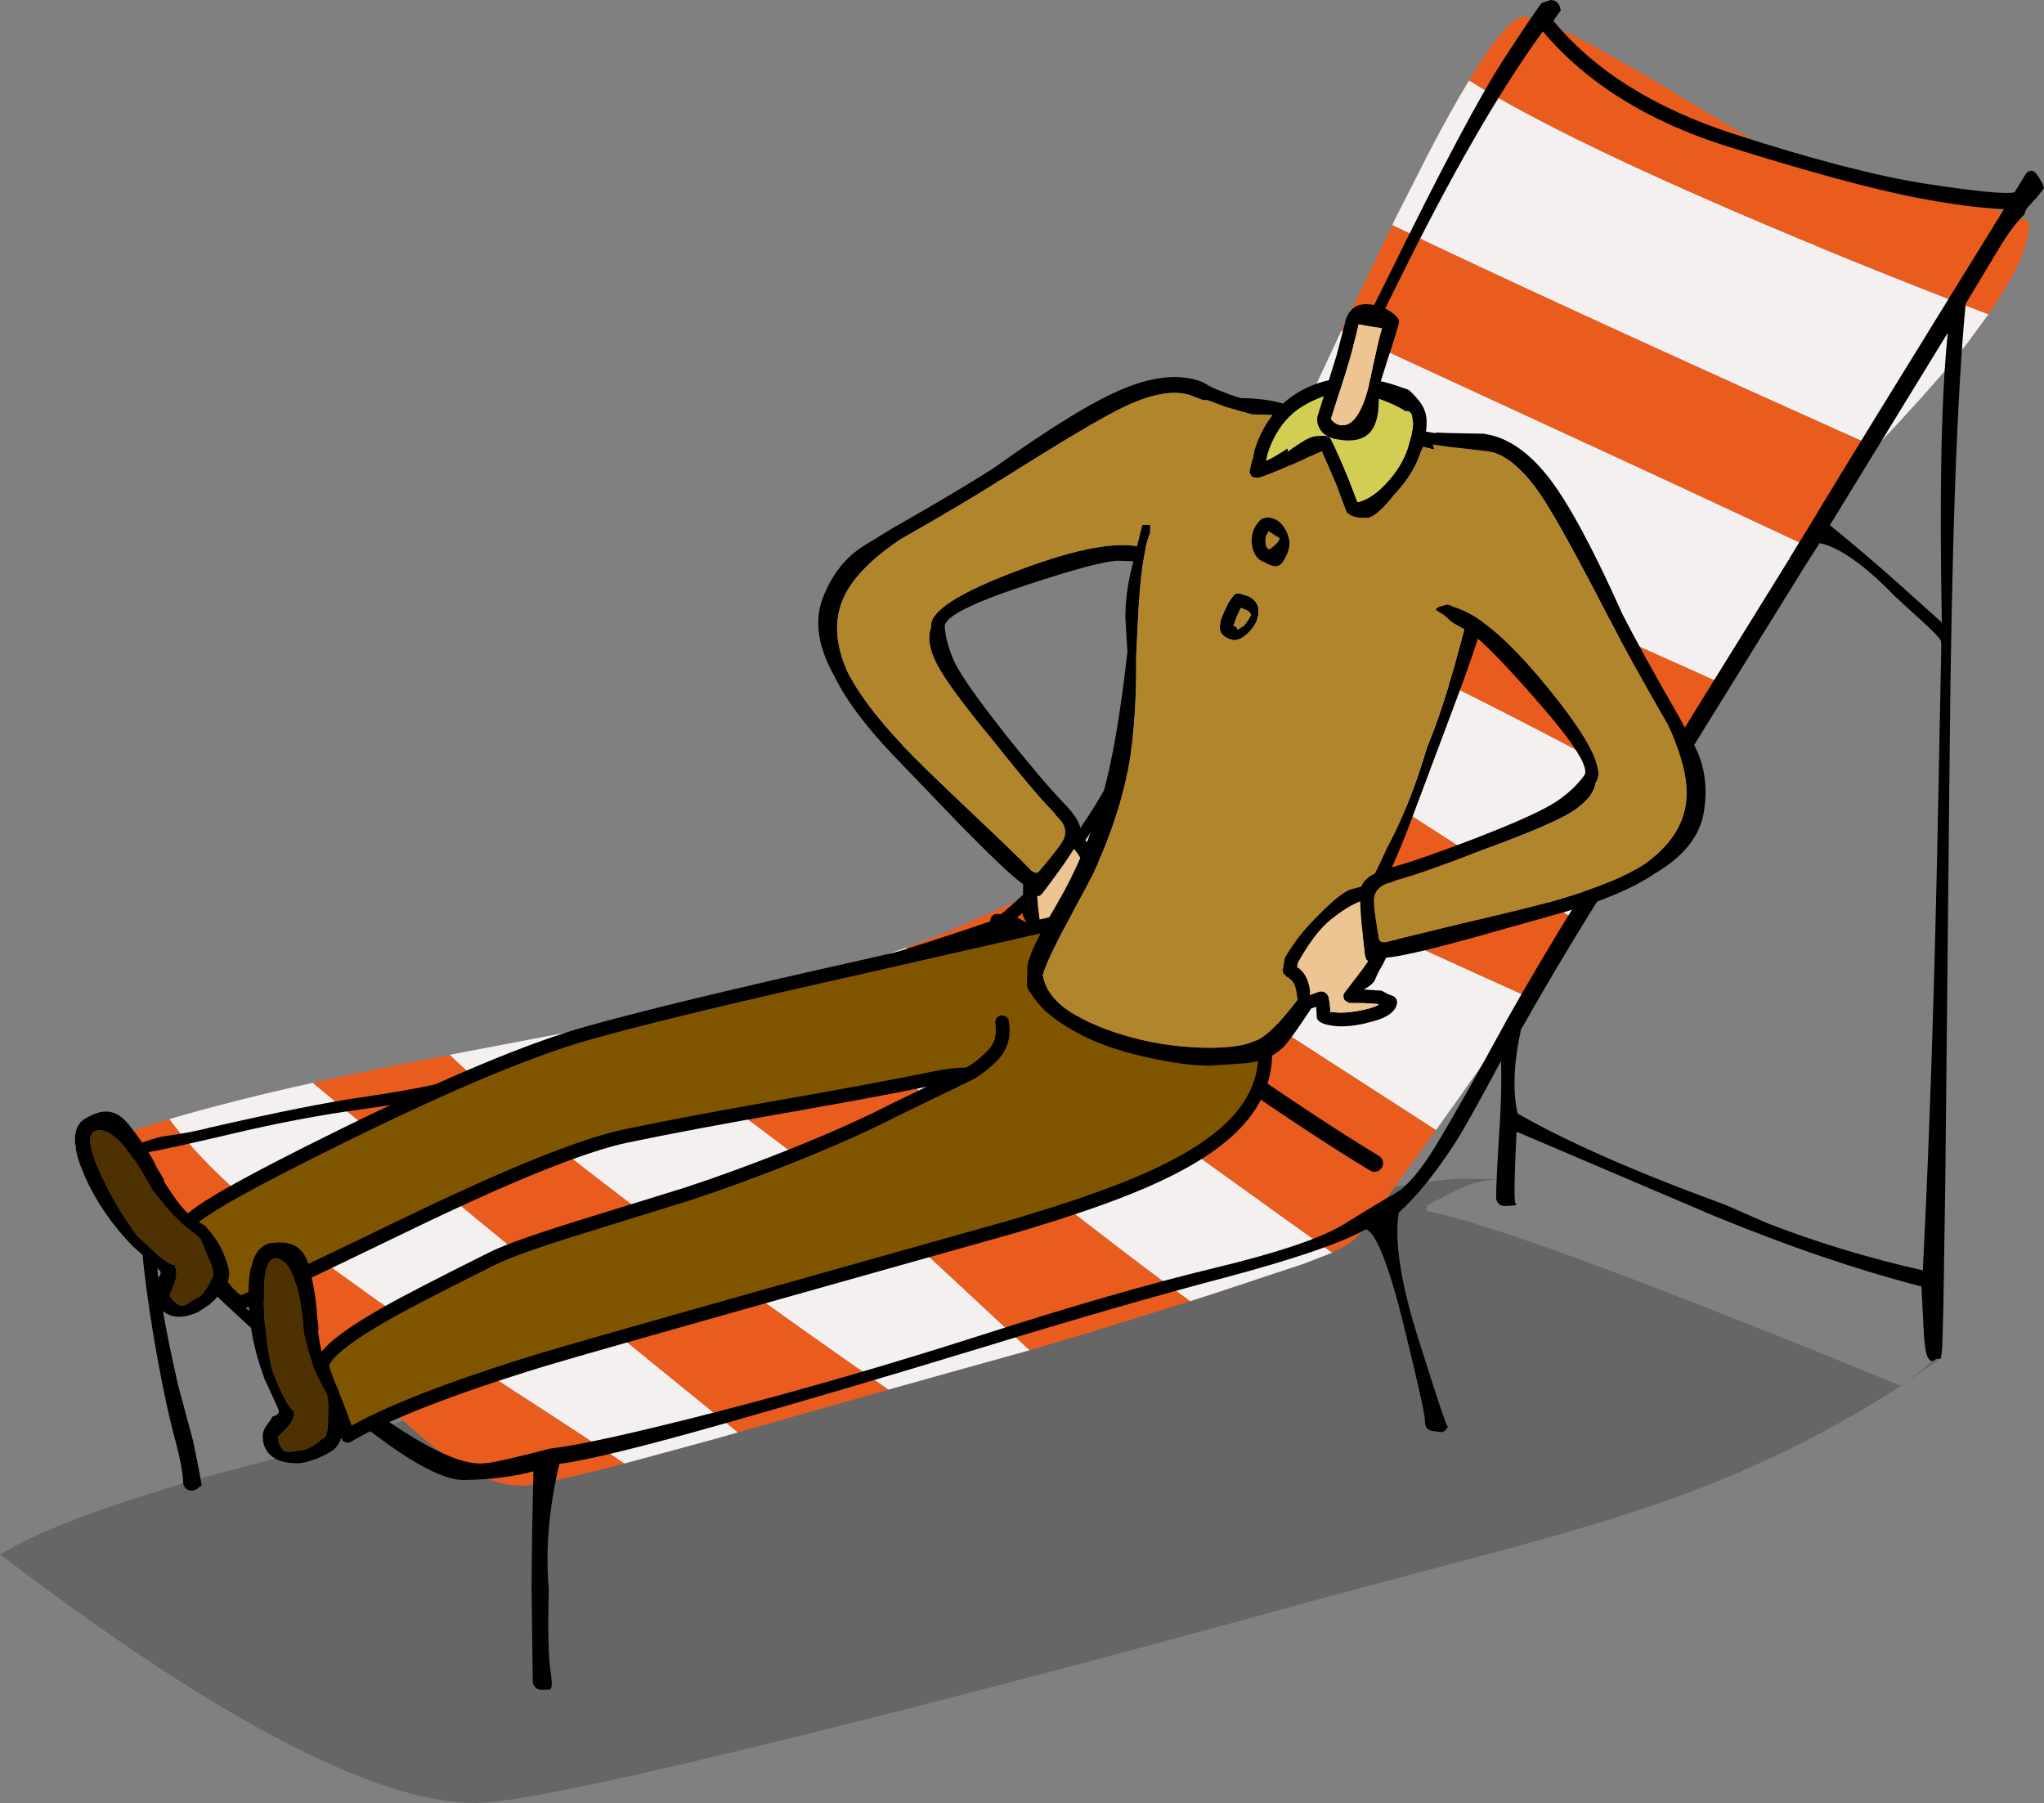 <?xml version="1.0" encoding="UTF-8" standalone="no"?>
<svg xmlns:xlink="http://www.w3.org/1999/xlink" height="525.85px" width="596.2px" xmlns="http://www.w3.org/2000/svg">
  <rect width="100%" height="100%" fill="#808080" stroke="none"/>
  <g transform="matrix(1.0, 0.0, 0.0, 1.0, 414.8, 214.5)">
    <path d="M9.85 129.25 L23.05 129.4 Q16.85 129.55 12.0 131.7 8.9 133.05 1.35 137.15 L1.35 138.7 Q19.95 142.2 81.45 166.3 112.15 178.3 139.5 189.65 L139.9 189.5 Q106.95 211.1 66.6 224.8 49.1 230.75 21.85 238.05 L-27.7 251.25 Q-113.2 274.85 -180.05 291.4 -260.6 311.35 -276.05 311.35 -302.9 311.35 -349.7 283.6 -377.9 266.9 -414.8 238.85 -398.35 228.85 -356.95 216.85 -315.6 205.85 -308.45 203.4 L-292.15 198.2 Q-275.15 194.65 -257.55 190.15 -238.7 185.3 -192.0 172.1 -147.75 159.55 -120.1 152.65 -88.45 144.85 -36.05 136.1 -0.2 130.1 9.85 129.25 M149.35 181.9 L150.9 181.9 141.15 188.7 143.6 186.8 Q147.4 183.85 149.35 181.9" fill="#000000" fill-opacity="0.2" fill-rule="evenodd" stroke="none"/>
    <path d="M165.2 -122.85 L158.9 -114.25 154.45 -108.7 Q147.95 -100.75 132.3 -84.05 L94.4 -101.1 80.85 -107.25 65.45 -114.25 Q26.45 -132.05 1.95 -143.7 L-8.7 -148.85 -8.1 -150.15 1.95 -169.95 Q8.5 -182.5 13.7 -191.05 41.75 -173.45 107.4 -145.95 L120.6 -140.45 Q138.2 -133.25 155.75 -126.45 L165.2 -122.85 M110.6 -56.05 Q106.85 -50.0 103.45 -43.3 L94.2 -24.65 88.95 -14.45 66.15 -24.65 Q55.3 -29.45 41.25 -36.5 21.05 -46.6 -5.75 -61.3 L-41.15 -80.4 -23.5 -118.15 50.7 -83.9 73.75 -73.25 110.6 -56.05 M69.7 17.35 L45.8 54.5 13.2 33.9 -17.2 14.4 Q-48.1 -5.65 -72.8 -22.55 L-66.75 -33.3 -57.85 -48.95 Q-38.95 -36.0 -35.35 -33.8 -32.0 -31.8 -25.25 -29.5 -13.7 -25.65 14.6 -11.45 36.95 -0.25 69.7 17.35 M31.15 76.4 Q18.6 94.75 4.05 115.1 L-84.0 58.3 -109.0 42.2 -107.45 40.65 Q-103.2 36.15 -98.05 26.8 L-94.0 19.1 -51.85 38.7 -18.2 54.0 31.15 76.4 M-26.2 150.85 L-34.45 154.05 -57.8 161.8 -67.65 165.0 Q-84.75 152.65 -112.1 131.1 L-158.05 94.6 -185.5 72.6 Q-165.95 67.4 -150.5 61.9 -139.5 69.45 -125.05 79.75 L-77.2 114.25 -26.2 150.85 M-114.45 179.3 L-134.8 184.95 -155.7 190.8 -160.15 187.7 Q-181.2 173.05 -202.35 157.7 -225.0 141.2 -242.25 127.85 -269.75 106.55 -283.65 93.15 L-279.8 92.4 -234.2 83.7 -197.8 111.1 -191.4 115.9 Q-145.7 150.25 -143.3 152.5 L-114.45 179.3 M-199.55 203.25 L-206.2 205.15 -232.7 212.35 Q-243.55 204.95 -265.1 191.05 L-304.35 165.1 -321.9 152.5 Q-352.8 129.3 -365.4 111.9 -347.7 106.65 -323.55 101.3 L-277.4 139.65 -237.9 172.1 -199.55 203.25" fill="#f5f0f0" fill-rule="evenodd" stroke="none"/>
    <path d="M13.7 -191.05 Q24.9 -209.6 29.6 -209.6 36.25 -209.6 67.25 -191.25 L88.7 -178.3 Q98.75 -172.2 100.1 -171.8 105.1 -170.25 134.45 -162.4 L146.45 -159.2 Q177.15 -151.1 177.15 -149.5 177.15 -140.05 165.2 -122.85 L155.75 -126.45 Q138.2 -133.25 120.6 -140.45 L107.4 -145.95 Q41.75 -173.45 13.7 -191.05 M132.3 -84.05 L128.6 -80.15 Q118.85 -69.7 110.6 -56.05 L73.75 -73.25 50.7 -83.9 -23.5 -118.15 -8.7 -148.85 1.95 -143.7 Q26.45 -132.05 65.45 -114.25 L80.85 -107.25 94.4 -101.1 132.3 -84.05 M88.95 -14.45 L83.25 -4.55 69.7 17.35 Q36.95 -0.25 14.6 -11.45 -13.7 -25.65 -25.25 -29.5 -32.0 -31.8 -35.35 -33.8 -38.95 -36.0 -57.85 -48.95 -49.2 -64.35 -43.1 -76.2 L-41.15 -80.4 -5.75 -61.3 Q21.05 -46.6 41.25 -36.5 55.3 -29.45 66.15 -24.65 L88.95 -14.45 M45.8 54.5 L37.2 67.4 31.15 76.4 -18.2 54.0 -51.85 38.7 -94.0 19.1 -84.75 0.0 Q-80.65 -8.6 -72.8 -22.55 -48.1 -5.65 -17.2 14.4 L13.2 33.9 45.8 54.5 M4.05 115.1 L-9.15 133.3 -16.35 143.3 Q-19.25 147.0 -22.75 149.05 L-26.2 150.85 -77.2 114.25 -125.05 79.75 Q-139.5 69.45 -150.5 61.9 -140.7 58.35 -132.55 54.65 -121.35 49.8 -117.45 47.85 -112.5 45.35 -109.0 42.2 L-84.0 58.3 4.05 115.1 M-67.65 165.0 L-96.1 173.85 -114.45 179.3 -143.3 152.5 Q-145.7 150.25 -191.4 115.9 L-197.8 111.1 -234.2 83.7 -205.9 77.65 -185.5 72.6 -158.05 94.6 -112.1 131.1 Q-84.75 152.65 -67.65 165.0 M-155.7 190.8 L-199.55 203.25 -237.9 172.1 -277.4 139.65 -323.55 101.3 Q-305.45 97.25 -283.65 93.15 -269.75 106.55 -242.25 127.85 -225.0 141.2 -202.35 157.7 -181.2 173.05 -160.15 187.7 L-155.7 190.8 M-232.7 212.35 Q-257.4 218.8 -262.5 218.8 -272.9 218.8 -285.6 209.5 -292.3 204.6 -299.8 197.25 L-316.4 184.8 Q-332.0 173.35 -337.55 168.75 L-349.55 159.15 -359.05 151.7 Q-370.15 143.05 -374.6 138.75 -376.8 136.6 -377.7 126.6 L-378.75 116.1 -365.4 111.9 Q-352.8 129.3 -321.9 152.5 L-304.35 165.1 -265.1 191.05 Q-243.55 204.95 -232.7 212.35" fill="#ea5c1e" fill-rule="evenodd" stroke="none"/>
    <path d="M37.45 -214.5 Q39.95 -214.5 40.45 -211.5 L38.3 -208.45 Q56.15 -186.7 91.0 -175.4 125.8 -164.15 147.35 -160.85 168.85 -157.55 172.8 -158.4 L176.0 -163.6 Q176.5 -164.5 177.55 -164.7 178.5 -164.95 179.8 -162.9 L181.05 -160.85 181.4 -159.6 179.35 -157.0 176.95 -154.35 Q176.05 -153.55 175.7 -152.05 L175.7 -152.0 Q172.15 -148.45 168.6 -142.6 L158.55 -125.9 Q154.7 -85.65 153.85 8.0 L152.6 131.0 152.05 166.7 151.75 177.65 Q151.55 182.25 150.9 181.9 150.2 181.55 149.3 182.25 148.35 182.95 147.5 181.35 146.55 179.7 146.25 172.5 L145.65 160.7 Q117.55 153.45 85.65 140.3 L85.6 140.3 27.55 115.55 Q26.55 135.8 27.25 136.4 27.95 136.95 26.55 137.1 L24.1 137.25 Q23.05 137.25 22.35 136.55 21.6 135.8 21.6 134.75 21.6 130.1 22.6 114.25 L22.6 114.2 22.75 111.8 22.75 111.65 Q23.25 103.1 23.05 94.9 13.0 113.65 9.75 118.65 1.1 132.05 -6.8 139.15 -8.85 151.6 -0.9 176.6 7.0 201.6 7.4 201.45 7.75 201.3 7.2 202.15 6.6 203.0 5.6 203.2 L2.65 202.8 Q0.7 202.15 0.85 199.95 0.95 197.7 -5.4 171.85 -11.8 146.0 -16.3 144.0 -27.65 150.2 -57.65 158.15 -87.65 166.05 -127.45 178.25 -167.3 190.4 -203.25 200.6 -239.25 210.85 -251.65 212.45 -256.2 231.7 -254.75 248.7 L-254.75 248.75 Q-255.15 267.05 -254.25 272.65 -253.35 278.2 -254.55 278.3 L-256.85 278.35 Q-257.9 278.35 -258.6 277.65 -259.35 276.95 -259.4 275.9 L-259.75 248.7 Q-259.65 231.35 -259.2 214.6 -267.75 216.95 -279.4 217.15 -291.1 217.3 -320.55 191.5 -350.05 165.65 -359.35 155.8 L-367.9 146.5 Q-369.05 144.25 -368.95 153.6 -368.85 162.95 -362.95 189.1 L-358.55 205.5 -358.5 205.55 Q-355.75 219.15 -356.0 218.95 -356.25 218.75 -357.05 219.5 -357.85 220.25 -358.9 220.25 -359.95 220.25 -360.65 219.55 -361.4 218.8 -361.4 217.75 -361.45 214.2 -363.35 206.8 -366.15 196.6 -368.8 182.05 -371.45 167.5 -372.85 155.1 L-374.2 141.65 -374.05 140.8 -383.7 131.45 -384.2 130.65 Q-387.9 122.45 -367.9 117.05 L-367.6 117.0 Q-358.35 115.7 -353.6 114.35 L-353.55 114.35 Q-324.45 107.7 -309.5 105.55 -294.55 103.4 -284.75 101.05 L-250.65 92.85 Q-226.35 86.95 -199.75 77.0 L-196.3 75.9 Q-153.2 63.7 -124.8 53.8 -113.7 44.9 -104.4 33.35 -95.1 21.8 -85.55 2.45 L-82.5 -2.95 Q-54.75 -53.35 -44.3 -69.15 -33.9 -85.0 -10.05 -133.45 13.75 -181.9 23.9 -197.35 31.95 -209.75 34.85 -213.6 L35.2 -213.75 37.45 -214.5 M-118.35 55.15 Q-118.55 54.15 -117.6 53.8 -116.65 53.45 -113.8 56.05 -110.95 58.6 -94.55 68.6 -78.2 78.6 -61.2 90.45 -29.95 112.2 -12.6 122.6 -11.75 123.15 -11.45 124.15 -11.2 125.15 -11.75 126.05 -12.3 126.9 -13.3 127.2 -14.3 127.45 -15.15 126.9 -32.65 116.4 -64.05 94.55 -81.1 82.7 -117.35 56.8 -118.2 56.15 -118.35 55.15 M138.5 -44.7 L151.6 -32.95 Q150.5 -90.6 153.35 -117.45 L118.95 -61.35 Q129.9 -52.4 138.5 -44.7 M151.35 -27.5 Q151.25 -28.6 141.7 -37.1 L137.85 -40.65 Q124.6 -54.3 115.95 -56.1 L111.6 -49.3 69.25 19.1 49.25 51.35 49.25 51.3 Q37.75 69.95 29.3 85.0 L28.85 85.75 Q25.65 100.4 27.85 110.25 49.45 122.65 88.35 136.85 L100.7 142.25 Q122.15 150.6 146.05 156.0 149.05 97.7 150.6 16.7 L151.45 -26.35 151.35 -27.5 M143.95 -156.9 L143.9 -156.9 Q124.2 -160.8 89.35 -171.7 54.45 -182.6 35.2 -205.35 16.0 -178.9 -7.25 -131.6 -30.55 -84.35 -43.15 -66.2 -55.75 -48.15 -80.35 0.85 L-80.4 0.9 Q-90.9 20.4 -99.5 32.4 -110.35 47.45 -121.4 55.75 L-122.1 56.15 Q-159.4 68.3 -197.9 80.3 -236.5 92.25 -256.25 97.45 L-284.5 104.7 Q-293.0 106.8 -310.15 109.15 -327.3 111.5 -346.6 116.05 -365.95 120.6 -371.7 121.55 -379.75 125.45 -380.15 126.75 -377.05 131.15 -369.65 138.1 -369.55 138.2 -370.95 139.1 L-369.35 138.4 Q-368.25 140.65 -360.0 150.7 -351.75 160.75 -318.6 187.3 -285.5 213.8 -273.4 212.25 -270.55 212.2 -254.6 208.05 L-254.5 208.05 -254.45 208.0 Q-242.0 206.6 -205.3 197.15 -168.6 187.7 -128.75 174.95 -88.9 162.15 -60.7 155.35 -32.5 148.55 -22.8 142.55 -13.1 136.5 -7.85 133.55 -2.65 130.6 4.25 119.25 11.1 107.9 24.1 84.1 L24.15 84.05 24.15 83.95 24.2 83.9 24.25 83.8 24.95 82.5 24.95 82.55 Q33.45 67.45 45.0 48.7 L65.0 16.45 107.35 -51.9 107.3 -51.9 115.2 -64.75 115.4 -65.15 Q129.7 -88.75 153.95 -127.95 L154.1 -128.2 169.75 -153.5 Q158.85 -154.0 143.95 -156.9" fill="#000000" fill-rule="evenodd" stroke="none"/>
    <path d="M-81.3 -54.8 L-79.6 -54.45 Q-78.9 -54.1 -78.0 -52.8 -77.0 -51.5 -77.9 -51.45 L-80.45 -51.4 -82.6 -50.95 Q-83.1 -50.7 -88.3 -50.95 -93.5 -51.15 -116.25 -43.6 -139.05 -36.05 -139.25 -31.85 -138.9 -26.75 -136.2 -21.05 -133.25 -15.15 -121.75 -0.6 L-121.8 -0.6 Q-110.1 14.0 -104.75 19.45 L-104.8 19.45 Q-98.8 25.35 -99.65 29.15 L-97.65 31.15 Q-95.65 33.0 -93.6 40.6 -91.45 48.15 -91.1 53.1 -90.75 58.05 -90.9 58.5 L-92.0 61.45 -92.9 62.45 Q-93.4 62.85 -94.1 62.8 -96.6 62.6 -98.5 64.9 -102.3 69.6 -103.5 68.55 L-106.1 66.0 -107.25 67.9 -107.55 68.25 Q-108.35 70.1 -112.25 68.65 -116.25 67.25 -120.95 62.9 L-120.9 62.9 Q-126.95 57.35 -125.9 53.6 -125.75 52.95 -125.4 52.6 -124.95 52.2 -124.4 52.05 L-123.2 52.1 -121.95 52.2 -119.75 52.45 Q-117.6 53.25 -115.45 54.6 -117.05 51.6 -116.75 50.3 L-116.45 47.85 -116.35 43.4 Q-120.8 40.3 -134.95 25.85 L-154.65 5.35 Q-166.65 -7.35 -171.4 -17.25 -178.7 -30.15 -174.75 -40.25 -170.75 -50.45 -162.7 -55.4 L-154.55 -60.4 Q-135.3 -71.35 -125.0 -77.95 -99.7 -96.1 -86.5 -101.4 -73.3 -106.65 -64.1 -103.1 L-63.85 -102.95 -54.8 -97.9 -51.3 -96.0 Q-52.65 -94.45 -52.3 -92.6 -55.3 -93.6 -56.75 -94.4 -61.3 -96.95 -66.4 -98.75 -73.55 -102.05 -86.5 -96.05 -95.75 -91.7 -122.85 -74.55 L-122.85 -74.6 Q-133.25 -67.95 -152.6 -56.95 L-152.45 -57.0 Q-165.8 -48.0 -169.2 -39.05 -172.65 -30.15 -167.8 -19.0 L-167.85 -19.05 -167.8 -18.95 Q-163.15 -9.5 -151.75 2.6 L-151.7 2.7 Q-146.25 8.55 -129.9 23.95 -118.95 34.3 -114.7 38.65 -112.7 40.95 -111.6 39.45 -104.75 31.45 -104.35 29.7 -103.3 26.6 -106.5 23.65 L-107.6 22.25 Q-113.05 16.75 -124.9 1.8 -138.05 -14.1 -141.45 -20.65 -144.9 -27.2 -143.2 -31.6 -144.1 -38.4 -117.25 -48.35 -92.1 -57.8 -81.3 -54.8 M-110.8 46.1 Q-111.15 46.6 -111.75 46.8 L-112.3 46.85 -112.05 49.15 -112.1 49.1 -111.0 58.15 Q-110.9 58.8 -111.3 59.4 -111.65 60.0 -112.35 60.25 -113.0 60.45 -113.65 60.25 L-113.95 60.1 -114.1 60.05 -117.35 58.1 Q-119.25 56.9 -121.15 56.2 L-121.45 56.2 Q-120.55 57.8 -118.2 59.9 -114.15 63.6 -110.9 64.9 -110.4 65.05 -110.45 65.4 -109.4 63.65 -107.55 61.65 -107.1 61.25 -106.6 61.1 -106.0 60.95 -105.45 61.1 L-104.6 61.65 -102.55 64.1 Q-102.55 63.5 -101.65 62.45 -98.9 58.95 -95.25 58.8 L-94.85 57.6 Q-94.65 47.45 -96.85 41.75 -99.1 36.05 -101.55 33.05 -104.1 37.3 -110.8 46.1" fill="#000000" fill-rule="evenodd" stroke="none"/>
    <path d="M-52.3 -92.6 Q-58.85 -87.2 -63.7 -81.35 -77.4 -64.55 -79.4 -59.05 L-81.3 -54.8 Q-92.1 -57.8 -117.25 -48.35 -144.1 -38.4 -143.2 -31.6 -144.9 -27.2 -141.45 -20.65 -138.05 -14.1 -124.9 1.8 -113.05 16.75 -107.6 22.25 L-106.5 23.65 Q-103.3 26.6 -104.35 29.7 -104.75 31.45 -111.6 39.45 -112.7 40.95 -114.7 38.65 -118.95 34.3 -129.9 23.95 -146.25 8.55 -151.7 2.7 L-151.75 2.6 Q-163.15 -9.5 -167.8 -18.95 L-167.8 -19.0 Q-172.65 -30.15 -169.2 -39.05 -165.8 -48.0 -152.45 -57.0 L-152.6 -56.95 Q-133.25 -67.95 -122.85 -74.6 L-122.85 -74.55 Q-95.75 -91.7 -86.5 -96.05 -73.55 -102.05 -66.4 -98.75 -61.3 -96.95 -56.75 -94.4 -55.3 -93.6 -52.3 -92.6" fill="#b1852c" fill-rule="evenodd" stroke="none"/>
    <path d="M-110.8 46.1 Q-104.1 37.3 -101.55 33.05 -99.1 36.05 -96.85 41.75 -94.65 47.45 -94.85 57.6 L-95.25 58.8 Q-98.9 58.95 -101.65 62.45 -102.55 63.5 -102.55 64.1 L-104.6 61.65 -105.45 61.1 Q-106.0 60.95 -106.6 61.1 -107.1 61.25 -107.55 61.65 -109.4 63.65 -110.45 65.4 -110.4 65.05 -110.9 64.9 -114.15 63.6 -118.2 59.9 -120.55 57.8 -121.45 56.2 L-121.15 56.2 Q-119.25 56.9 -117.35 58.1 L-114.1 60.05 -113.95 60.1 -113.65 60.25 Q-113.0 60.45 -112.35 60.25 -111.65 60.0 -111.3 59.4 -110.9 58.8 -111.0 58.15 L-112.1 49.1 -112.05 49.15 -112.3 46.85 -111.75 46.8 Q-111.15 46.6 -110.8 46.1" fill="#edc592" fill-rule="evenodd" stroke="none"/>
    <path d="M-132.5 98.85 Q-136.9 98.85 -142.2 99.95 -157.7 103.15 -185.3 108.0 -213.0 112.8 -232.2 116.8 -251.4 120.85 -297.3 143.1 -343.2 165.3 -344.4 165.3 -347.1 165.3 -353.7 155.5 -360.15 145.95 -360.15 142.9 -360.15 138.95 -313.85 116.25 -267.55 93.5 -242.6 86.6 -217.7 79.65 -162.85 67.4 L-102.45 53.65 Q-101.0 59.35 -98.3 64.75 -94.0 73.4 -88.05 77.25 -82.0 81.05 -70.65 85.45 -56.35 91.0 -48.15 91.0 L-45.85 90.75 -45.75 92.75 Q-45.75 104.65 -55.45 114.15 -64.1 122.65 -81.55 130.15 -95.55 136.2 -119.5 143.25 L-164.8 156.0 Q-245.7 178.75 -256.85 182.15 -296.95 194.45 -313.4 204.25 -314.4 200.65 -317.85 192.2 -320.8 184.85 -320.8 184.0 -320.8 179.15 -302.05 168.5 -294.35 164.1 -271.1 152.5 -264.75 149.35 -245.05 143.25 L-214.5 133.8 Q-200.15 129.1 -183.85 122.6 -165.65 115.3 -154.0 109.25 L-132.5 98.85 Q-129.25 97.25 -125.4 93.45 -121.55 89.6 -122.5 83.65 -121.55 89.6 -125.4 93.45 -129.25 97.25 -132.5 98.85" fill="#805500" fill-rule="evenodd" stroke="none"/>
    <path d="M-132.5 98.85 L-154.0 109.25 Q-165.65 115.3 -183.85 122.6 -200.15 129.1 -214.5 133.8 L-245.05 143.25 Q-264.75 149.35 -271.1 152.5 -294.35 164.1 -302.05 168.5 -320.8 179.15 -320.8 184.0 -320.8 184.85 -317.85 192.2 -314.4 200.65 -313.4 204.25 -296.95 194.45 -256.85 182.15 -245.7 178.75 -164.8 156.0 L-119.5 143.25 Q-95.55 136.2 -81.55 130.15 -64.1 122.65 -55.45 114.15 -45.75 104.65 -45.75 92.75 L-45.85 90.75 -48.15 91.0 Q-56.35 91.0 -70.65 85.45 -82.0 81.05 -88.05 77.25 -94.0 73.4 -98.3 64.75 -101.0 59.35 -102.45 53.65 L-162.85 67.4 Q-217.7 79.65 -242.6 86.6 -267.55 93.5 -313.85 116.25 -360.15 138.95 -360.15 142.9 -360.15 145.95 -353.7 155.5 -347.1 165.3 -344.4 165.3 -343.2 165.3 -297.3 143.1 -251.4 120.85 -232.2 116.8 -213.0 112.8 -185.3 108.0 -157.7 103.15 -142.2 99.95 -136.9 98.85 -132.5 98.85 -129.25 97.25 -125.4 93.45 -121.55 89.6 -122.5 83.65" fill="none" stroke="#000000" stroke-linecap="round" stroke-linejoin="round" stroke-width="4.0"/>
    <path d="M-388.5 118.55 Q-388.6 116.2 -387.15 115.35 -383.0 113.95 -377.25 121.45 L-377.25 121.5 Q-375.1 124.2 -372.75 128.35 L-372.75 128.3 -370.45 132.4 -366.5 137.35 Q-362.7 141.85 -357.75 145.35 L-356.2 146.9 -354.2 151.75 Q-352.95 154.3 -352.6 156.1 -352.35 157.15 -352.65 158.05 L-353.4 159.2 Q-353.6 160.05 -354.9 161.75 -356.2 163.7 -357.05 163.9 -357.85 164.15 -359.8 165.6 -361.65 167.0 -363.2 165.75 -364.8 164.55 -365.3 163.35 -365.25 162.75 -364.45 161.2 L-364.5 161.15 Q-362.55 157.1 -363.9 154.45 -366.4 154.4 -374.75 146.0 -381.35 137.1 -385.8 127.2 -388.2 121.75 -388.5 118.55" fill="#4d3100" fill-rule="evenodd" stroke="none"/>
    <path d="M-388.5 118.55 Q-388.2 121.75 -385.8 127.2 -381.35 137.1 -374.75 146.0 -366.4 154.4 -363.9 154.45 -362.55 157.1 -364.5 161.15 L-364.45 161.2 Q-365.25 162.75 -365.3 163.35 -364.8 164.55 -363.2 165.75 -361.65 167.0 -359.8 165.6 -357.85 164.15 -357.05 163.9 -356.2 163.7 -354.9 161.75 -353.6 160.05 -353.4 159.2 L-352.65 158.05 Q-352.35 157.15 -352.6 156.1 -352.95 154.3 -354.2 151.75 L-356.2 146.9 -357.75 145.35 Q-362.7 141.85 -366.5 137.35 L-370.45 132.4 -372.75 128.3 -372.75 128.35 Q-375.1 124.2 -377.25 121.5 L-377.25 121.45 Q-383.0 113.95 -387.15 115.35 -388.6 116.2 -388.5 118.55 M-392.7 119.85 L-392.9 118.9 Q-393.3 113.0 -389.0 111.25 -382.25 107.35 -377.45 113.25 -372.6 119.2 -368.9 126.05 L-370.45 123.9 Q-366.85 129.5 -367.0 129.75 -367.2 130.05 -363.55 135.2 -359.95 140.35 -355.1 142.9 -351.6 146.7 -350.15 149.9 -348.75 152.9 -348.25 155.05 -347.5 157.75 -348.75 160.15 L-348.75 160.25 Q-349.7 161.9 -352.3 164.7 L-352.65 164.95 -353.1 165.4 -353.2 165.45 -353.45 165.75 -353.45 165.8 -357.0 168.15 Q-361.8 170.3 -365.0 169.15 -367.95 168.15 -369.35 165.15 -370.4 163.45 -369.2 159.75 L-369.05 158.45 Q-367.7 157.45 -368.0 156.3 -368.5 155.6 -375.85 149.15 L-376.0 149.05 Q-385.05 139.7 -389.85 129.05 -392.65 122.7 -392.7 119.85" fill="#000000" fill-rule="evenodd" stroke="none"/>
    <path d="M-336.9 154.8 Q-336.1 152.55 -334.45 152.4 -330.1 152.75 -327.9 161.9 L-327.9 161.95 Q-327.05 165.25 -326.55 169.95 L-326.55 169.85 -326.15 174.45 -324.55 180.5 Q-322.85 186.15 -319.75 191.3 L-319.0 193.3 -319.1 198.5 Q-319.05 201.3 -319.4 203.1 -319.55 204.15 -320.2 204.8 L-321.35 205.55 Q-321.9 206.25 -323.75 207.3 -325.7 208.45 -326.55 208.4 L-329.7 208.85 Q-331.95 209.3 -332.85 207.6 -333.8 205.85 -333.75 204.55 L-332.15 202.95 -332.15 202.9 Q-328.85 200.05 -329.0 197.1 -331.2 196.05 -335.45 185.05 -337.85 174.45 -337.9 163.7 -337.95 157.8 -336.9 154.8" fill="#4d3100" fill-rule="evenodd" stroke="none"/>
    <path d="M-341.25 154.25 L-341.05 153.3 Q-339.1 147.85 -334.5 147.95 -326.85 147.15 -324.8 154.35 -322.8 161.7 -322.25 169.4 L-322.7 166.8 Q-321.7 173.3 -321.95 173.45 -322.25 173.6 -321.0 179.8 -319.75 185.9 -316.4 190.2 -314.75 194.9 -314.7 198.4 -314.6 201.7 -315.05 203.85 -315.5 206.6 -317.5 208.3 L-317.55 208.35 Q-319.05 209.5 -322.6 211.0 L-322.95 211.1 -323.55 211.3 -323.7 211.3 -324.0 211.4 -324.05 211.5 Q-326.65 212.3 -328.15 212.25 -333.3 212.25 -335.85 209.95 -338.1 207.9 -338.15 204.6 -338.4 202.65 -335.95 199.75 L-335.25 198.6 Q-333.6 198.25 -333.4 197.1 -333.6 196.3 -337.7 187.55 L-337.75 187.35 Q-342.25 175.25 -342.3 163.7 -342.35 156.85 -341.25 154.25 M-336.9 154.8 Q-337.95 157.8 -337.9 163.7 -337.85 174.45 -335.45 185.05 -331.2 196.05 -329.0 197.1 -328.85 200.05 -332.15 202.9 L-332.15 202.95 -333.75 204.55 Q-333.8 205.85 -332.85 207.6 -331.95 209.3 -329.7 208.85 L-326.55 208.4 Q-325.7 208.45 -323.75 207.3 -321.9 206.25 -321.35 205.55 L-320.2 204.8 Q-319.55 204.15 -319.4 203.1 -319.05 201.3 -319.1 198.5 L-319.0 193.3 -319.75 191.3 Q-322.85 186.15 -324.55 180.5 L-326.15 174.45 -326.55 169.85 -326.55 169.95 Q-327.05 165.25 -327.9 161.95 L-327.9 161.9 Q-330.1 152.75 -334.45 152.4 -336.1 152.55 -336.9 154.8" fill="#000000" fill-rule="evenodd" stroke="none"/>
    <path d="M-81.3 -61.4 L-79.3 -61.4 -79.3 -59.15 Q-82.0 -52.95 -82.95 -32.5 L-83.4 -22.85 Q-83.2 -0.9 -86.55 13.55 -90.65 31.35 -100.1 48.25 -109.45 65.15 -110.65 69.9 -109.45 76.75 -101.2 81.5 -93.05 86.15 -81.8 88.8 -70.45 91.4 -59.05 91.05 -52.25 90.75 -48.75 89.1 -42.95 87.2 -30.4 68.7 -18.0 50.2 -10.35 33.0 -3.6 20.55 1.5 3.25 5.35 -5.85 9.65 -21.0 13.9 -36.25 17.0 -50.45 20.1 -64.8 19.0 -72.2 18.0 -79.65 11.8 -81.35 L0.35 -84.15 -0.4 -82.55 Q-2.4 -76.4 -7.65 -70.7 L-7.7 -70.7 Q-13.3 -63.5 -16.15 -63.45 -19.0 -63.35 -20.5 -64.05 -22.0 -64.8 -22.15 -65.45 L-25.05 -73.15 -29.25 -82.85 -37.65 -79.15 Q-45.15 -75.85 -47.85 -75.1 L-49.25 -75.3 Q-49.9 -75.6 -50.15 -76.3 -50.45 -76.95 -50.2 -77.65 L-49.5 -80.55 -49.45 -80.5 -48.85 -83.4 Q-47.0 -89.1 -43.8 -93.25 L-43.65 -93.45 -49.65 -93.65 -57.3 -95.85 -62.8 -97.9 Q-65.55 -99.1 -67.05 -100.1 L-65.15 -101.45 -63.7 -102.4 -55.75 -99.3 -52.95 -98.4 Q-45.7 -98.3 -40.55 -96.8 -37.2 -99.85 -32.8 -101.8 -21.65 -106.6 -8.0 -102.2 L-4.05 -100.85 -3.4 -100.35 Q0.15 -96.9 0.8 -94.55 L0.85 -94.5 Q1.6 -92.3 1.15 -88.6 8.25 -87.6 16.15 -85.0 24.05 -82.5 24.7 -72.6 25.25 -62.75 21.8 -47.7 18.3 -32.75 11.0 -13.1 L-4.05 27.05 Q-11.85 47.5 -24.95 68.15 -38.1 88.85 -40.6 91.05 -43.05 93.2 -45.2 94.1 -47.35 94.95 -50.9 95.55 L-61.85 96.3 Q-69.35 96.35 -81.25 93.65 -93.1 90.9 -100.9 86.55 -108.8 82.15 -112.0 78.1 -115.25 74.0 -115.25 73.0 L-115.15 67.75 Q-115.0 63.55 -106.55 49.25 -98.2 34.95 -93.35 18.1 -89.0 3.0 -85.95 -24.45 L-86.55 -34.5 Q-86.55 -41.45 -84.7 -48.85 L-81.6 -61.4 -81.3 -61.4 M-2.75 -91.45 L-2.95 -93.3 Q-3.55 -94.85 -4.9 -94.55 -8.1 -96.75 -15.25 -99.05 -22.45 -101.3 -28.95 -98.8 -35.45 -96.3 -38.5 -93.15 L-38.55 -93.1 -38.75 -92.95 Q-42.95 -88.7 -45.05 -82.15 L-45.5 -80.1 Q-43.1 -81.15 -39.15 -83.8 L-39.2 -82.8 Q-33.45 -87.1 -30.9 -87.3 -28.3 -87.55 -27.55 -87.25 -26.85 -87.0 -26.5 -86.25 -24.2 -81.55 -21.35 -74.6 L-18.85 -68.05 Q-14.9 -68.85 -10.6 -73.4 -5.95 -78.35 -4.2 -83.75 L-3.15 -87.45 Q-2.4 -91.25 -2.75 -91.45 M-53.15 -36.6 L-54.1 -34.55 -54.15 -34.4 -55.0 -31.9 -55.0 -31.85 -54.75 -31.85 Q-54.25 -32.0 -53.8 -30.9 L-52.1 -31.95 Q-50.5 -33.75 -50.05 -34.95 -49.7 -36.05 -52.35 -37.0 L-52.75 -37.2 -53.15 -36.6 M-50.6 -40.6 L-50.5 -40.55 Q-46.55 -38.5 -48.15 -33.65 -48.6 -32.15 -50.5 -30.1 -53.55 -27.0 -56.0 -28.05 -59.55 -29.2 -58.95 -32.35 -58.95 -33.5 -57.85 -35.9 L-56.6 -38.55 -55.0 -40.85 Q-54.65 -41.25 -54.1 -41.4 L-53.15 -41.4 -50.6 -40.6 M-41.65 -57.45 Q-41.65 -57.75 -42.3 -57.95 L-44.75 -59.55 -45.5 -58.2 Q-45.85 -57.0 -45.55 -55.65 -45.4 -54.65 -44.7 -54.3 -44.25 -54.35 -42.9 -55.6 -41.55 -56.85 -41.65 -57.45 M-39.8 -59.95 L-39.75 -59.95 Q-38.4 -57.3 -38.75 -54.95 -39.15 -52.75 -40.7 -50.45 -42.25 -48.2 -45.95 -50.5 -48.65 -51.3 -49.5 -54.75 -50.0 -57.25 -49.3 -59.45 -48.6 -61.55 -46.9 -63.05 L-46.2 -63.35 Q-45.0 -63.8 -43.6 -63.35 -41.15 -62.6 -39.8 -59.95" fill="#000000" fill-rule="evenodd" stroke="none"/>
    <path d="M-62.8 -97.9 L-57.3 -95.85 -49.65 -93.65 -43.65 -93.45 -43.8 -93.25 Q-47.0 -89.1 -48.85 -83.4 L-49.45 -80.5 -49.5 -80.55 -50.2 -77.65 Q-50.45 -76.95 -50.15 -76.3 -49.9 -75.6 -49.25 -75.3 L-47.85 -75.1 Q-45.15 -75.85 -37.65 -79.15 L-29.25 -82.85 -25.05 -73.15 -22.15 -65.45 Q-22.0 -64.8 -20.5 -64.05 -19.0 -63.35 -16.15 -63.45 -13.3 -63.5 -7.7 -70.7 L-7.65 -70.7 Q-2.4 -76.4 -0.4 -82.55 L0.35 -84.15 11.8 -81.35 Q18.0 -79.65 19.0 -72.2 20.1 -64.8 17.0 -50.45 13.9 -36.25 9.65 -21.0 5.35 -5.85 1.5 3.25 -3.6 20.55 -10.35 33.0 -18.0 50.2 -30.4 68.7 -42.95 87.2 -48.75 89.1 -52.25 90.75 -59.05 91.05 -70.45 91.4 -81.8 88.8 -93.05 86.15 -101.2 81.5 -109.45 76.75 -110.65 69.9 -109.45 65.15 -100.1 48.25 -90.65 31.35 -86.55 13.55 -83.2 -0.9 -83.4 -22.85 L-82.95 -32.5 Q-82.0 -52.95 -79.3 -59.15 L-79.3 -61.4 -81.3 -61.4 Q-79.7 -70.2 -77.9 -75.5 L-77.25 -77.4 -75.95 -81.1 -75.95 -81.15 Q-75.8 -81.4 -75.4 -84.8 -75.05 -88.2 -72.1 -91.35 L-72.05 -91.5 -71.55 -92.5 Q-74.5 -92.05 -71.5 -92.65 -70.15 -95.05 -67.9 -96.55 -66.6 -97.45 -62.8 -97.9 M-39.8 -59.95 Q-41.15 -62.6 -43.6 -63.35 -45.0 -63.8 -46.2 -63.35 L-46.9 -63.05 Q-48.6 -61.55 -49.3 -59.45 -50.0 -57.25 -49.5 -54.75 -48.65 -51.3 -45.95 -50.5 -42.25 -48.2 -40.7 -50.45 -39.15 -52.75 -38.75 -54.95 -38.4 -57.3 -39.75 -59.95 L-39.8 -59.95 M-41.65 -57.45 Q-41.55 -56.85 -42.9 -55.6 -44.25 -54.35 -44.7 -54.3 -45.4 -54.65 -45.55 -55.65 -45.85 -57.0 -45.5 -58.2 L-44.75 -59.55 -42.3 -57.95 Q-41.65 -57.75 -41.65 -57.45 M-50.6 -40.6 L-53.15 -41.4 -54.1 -41.4 Q-54.65 -41.25 -55.0 -40.85 L-56.6 -38.55 -57.85 -35.9 Q-58.95 -33.5 -58.95 -32.35 -59.55 -29.2 -56.0 -28.05 -53.55 -27.0 -50.5 -30.1 -48.6 -32.15 -48.15 -33.65 -46.55 -38.5 -50.5 -40.55 L-50.6 -40.6 M-53.15 -36.6 L-52.75 -37.2 -52.35 -37.0 Q-49.7 -36.05 -50.05 -34.95 -50.5 -33.75 -52.1 -31.95 L-53.8 -30.9 Q-54.25 -32.0 -54.75 -31.85 L-55.0 -31.85 -55.0 -31.9 -54.15 -34.4 -54.1 -34.55 -53.15 -36.6" fill="#b1852c" fill-rule="evenodd" stroke="none"/>
    <path d="M-2.75 -91.45 Q-2.4 -91.25 -3.15 -87.45 L-4.2 -83.75 Q-5.95 -78.35 -10.6 -73.4 -14.9 -68.85 -18.85 -68.05 L-21.35 -74.6 Q-24.2 -81.55 -26.5 -86.25 -26.85 -87.0 -27.55 -87.25 -28.3 -87.55 -30.9 -87.3 -33.45 -87.1 -39.2 -82.8 L-39.15 -83.8 Q-43.1 -81.15 -45.5 -80.1 L-45.05 -82.15 Q-42.95 -88.7 -38.75 -92.95 L-38.55 -93.1 -38.5 -93.15 Q-35.45 -96.3 -28.95 -98.8 -22.45 -101.3 -15.25 -99.05 -8.1 -96.75 -4.9 -94.55 -3.55 -94.85 -2.95 -93.3 L-2.75 -91.45" fill="#d2ce53" fill-rule="evenodd" stroke="none"/>
    <path d="M-18.55 -119.9 L-11.65 -118.75 Q-12.85 -115.3 -15.65 -101.4 -18.9 -89.5 -24.0 -90.55 -25.45 -90.8 -26.6 -92.3 L-22.3 -105.85 Q-19.75 -114.1 -18.55 -119.9 M-24.9 -111.0 L-27.75 -101.85 -30.5 -93.1 Q-30.85 -91.3 -29.95 -89.65 -28.7 -87.15 -25.2 -86.45 -15.45 -84.5 -13.4 -91.8 -12.65 -94.0 -12.65 -97.85 L-12.35 -102.4 -9.7 -110.75 Q-7.15 -118.5 -6.75 -120.45 -6.5 -121.65 -8.65 -123.2 -10.8 -124.85 -13.6 -125.45 -21.05 -127.15 -22.55 -120.1 L-24.9 -111.0" fill="#000000" fill-rule="evenodd" stroke="none"/>
    <path d="M-18.55 -119.9 Q-19.75 -114.1 -22.3 -105.85 L-26.6 -92.3 Q-25.45 -90.8 -24.0 -90.55 -18.9 -89.5 -15.65 -101.4 -12.85 -115.3 -11.65 -118.75 L-18.55 -119.9" fill="#edc592" fill-rule="evenodd" stroke="none"/>
    <path d="M65.45 37.1 Q75.3 29.85 76.85 20.5 78.45 11.05 71.5 -3.5 L71.55 -3.35 Q60.45 -22.6 54.8 -33.6 L54.8 -33.55 Q40.05 -62.2 34.3 -70.55 26.2 -82.25 18.35 -83.0 L7.8 -84.2 3.05 -84.85 Q4.3 -86.3 3.9 -88.35 L7.85 -88.2 18.2 -88.0 18.5 -87.9 Q28.2 -86.4 37.0 -75.15 45.7 -63.9 58.4 -35.45 63.95 -24.55 75.0 -5.35 L79.5 3.1 Q83.9 11.5 82.2 22.25 80.5 32.9 67.75 40.35 58.55 46.55 41.85 51.4 L14.45 59.1 Q-5.05 64.45 -10.5 64.8 -11.35 66.7 -12.65 68.85 L-13.7 71.1 Q-14.0 72.35 -16.95 74.1 L-12.1 74.4 Q-11.85 74.3 -10.15 75.35 L-9.0 75.8 Q-8.4 75.95 -7.95 76.35 -7.45 76.75 -7.35 77.35 -7.2 77.9 -7.4 78.5 -8.35 82.25 -16.5 83.9 L-16.45 83.95 Q-22.7 85.35 -26.75 84.55 -30.9 83.85 -30.75 81.8 L-30.75 81.35 -30.9 79.15 Q-34.1 80.2 -34.3 80.0 -35.9 80.35 -36.7 74.45 -37.15 71.5 -39.5 70.35 L-40.35 69.45 Q-40.75 68.85 -40.6 68.2 L-40.05 65.05 Q-40.0 64.55 -37.2 60.5 -34.35 56.35 -28.75 50.95 -23.1 45.45 -20.45 44.8 L-17.7 44.1 Q-16.5 40.4 -8.4 38.35 L-8.45 38.35 Q-1.0 36.35 16.45 29.65 L16.4 29.65 Q33.65 22.95 39.2 19.25 44.4 15.75 47.4 11.5 49.3 7.85 33.4 -10.25 17.65 -28.25 13.0 -30.65 8.4 -33.1 8.1 -33.6 L6.5 -35.05 4.35 -36.4 Q3.55 -36.9 5.05 -37.55 L7.3 -38.15 Q8.1 -38.1 8.9 -37.6 19.8 -34.7 36.7 -13.9 54.85 8.3 50.65 13.8 49.9 18.4 43.6 22.35 37.3 26.25 17.95 33.3 0.1 40.2 -7.35 42.2 L-8.95 42.85 Q-13.25 43.8 -13.95 46.95 -14.45 48.75 -12.6 59.0 -12.4 60.95 -9.5 59.95 L11.05 54.95 Q32.85 49.9 40.65 47.6 L40.7 47.55 Q56.7 42.9 65.45 37.15 L65.5 37.1 65.45 37.1 M-17.05 67.7 L-17.1 67.75 -15.75 65.8 -16.2 65.5 -16.65 64.4 Q-17.95 53.4 -18.05 48.4 -21.7 49.8 -26.55 53.65 -31.25 57.4 -36.2 66.25 L-36.45 67.5 Q-33.4 69.55 -32.8 73.9 -32.55 75.2 -32.85 75.75 L-30.0 74.75 -28.85 74.65 -27.9 75.2 -27.3 76.15 Q-26.75 78.75 -26.75 80.9 -26.65 80.55 -26.1 80.65 -22.6 81.2 -17.25 80.05 -14.15 79.4 -12.6 78.5 L-12.8 78.35 -17.1 78.05 -20.95 78.05 -21.1 78.05 -21.4 78.0 -22.45 77.35 Q-22.95 76.85 -22.95 76.15 -23.0 75.4 -22.55 74.9 L-17.05 67.7" fill="#000000" fill-rule="evenodd" stroke="none"/>
    <path d="M3.05 -84.85 L7.8 -84.2 18.35 -83.0 Q26.2 -82.25 34.3 -70.55 40.05 -62.2 54.8 -33.55 L54.8 -33.6 Q60.45 -22.6 71.55 -3.35 L71.5 -3.5 Q78.45 11.05 76.85 20.5 75.3 29.85 65.45 37.1 L65.45 37.15 Q56.7 42.9 40.7 47.55 L40.65 47.6 Q32.85 49.9 11.05 54.95 L-9.5 59.95 Q-12.4 60.95 -12.6 59.0 -14.45 48.75 -13.95 46.95 -13.25 43.8 -8.95 42.85 L-7.35 42.2 Q0.1 40.2 17.95 33.3 37.3 26.25 43.6 22.35 49.9 18.4 50.65 13.8 54.85 8.3 36.7 -13.9 19.8 -34.7 8.9 -37.6 L9.45 -42.25 Q10.5 -48.0 7.2 -69.4 5.95 -76.95 3.05 -84.85" fill="#b1852c" fill-rule="evenodd" stroke="none"/>
    <path d="M-17.05 67.7 L-22.55 74.9 Q-23.0 75.4 -22.95 76.15 -22.95 76.85 -22.45 77.35 L-21.4 78.0 -21.1 78.05 -20.95 78.05 -17.1 78.05 -12.8 78.35 -12.6 78.5 Q-14.15 79.4 -17.25 80.05 -22.6 81.2 -26.1 80.65 -26.65 80.55 -26.75 80.9 -26.75 78.75 -27.3 76.15 L-27.9 75.2 -28.85 74.65 -30.0 74.75 -32.85 75.75 Q-32.55 75.2 -32.8 73.9 -33.4 69.55 -36.45 67.5 L-36.2 66.25 Q-31.25 57.4 -26.55 53.65 -21.7 49.8 -18.05 48.4 -17.95 53.4 -16.65 64.4 L-16.2 65.5 -15.75 65.8 -17.1 67.75 -17.05 67.7" fill="#edc592" fill-rule="evenodd" stroke="none"/>
  </g>
</svg>
